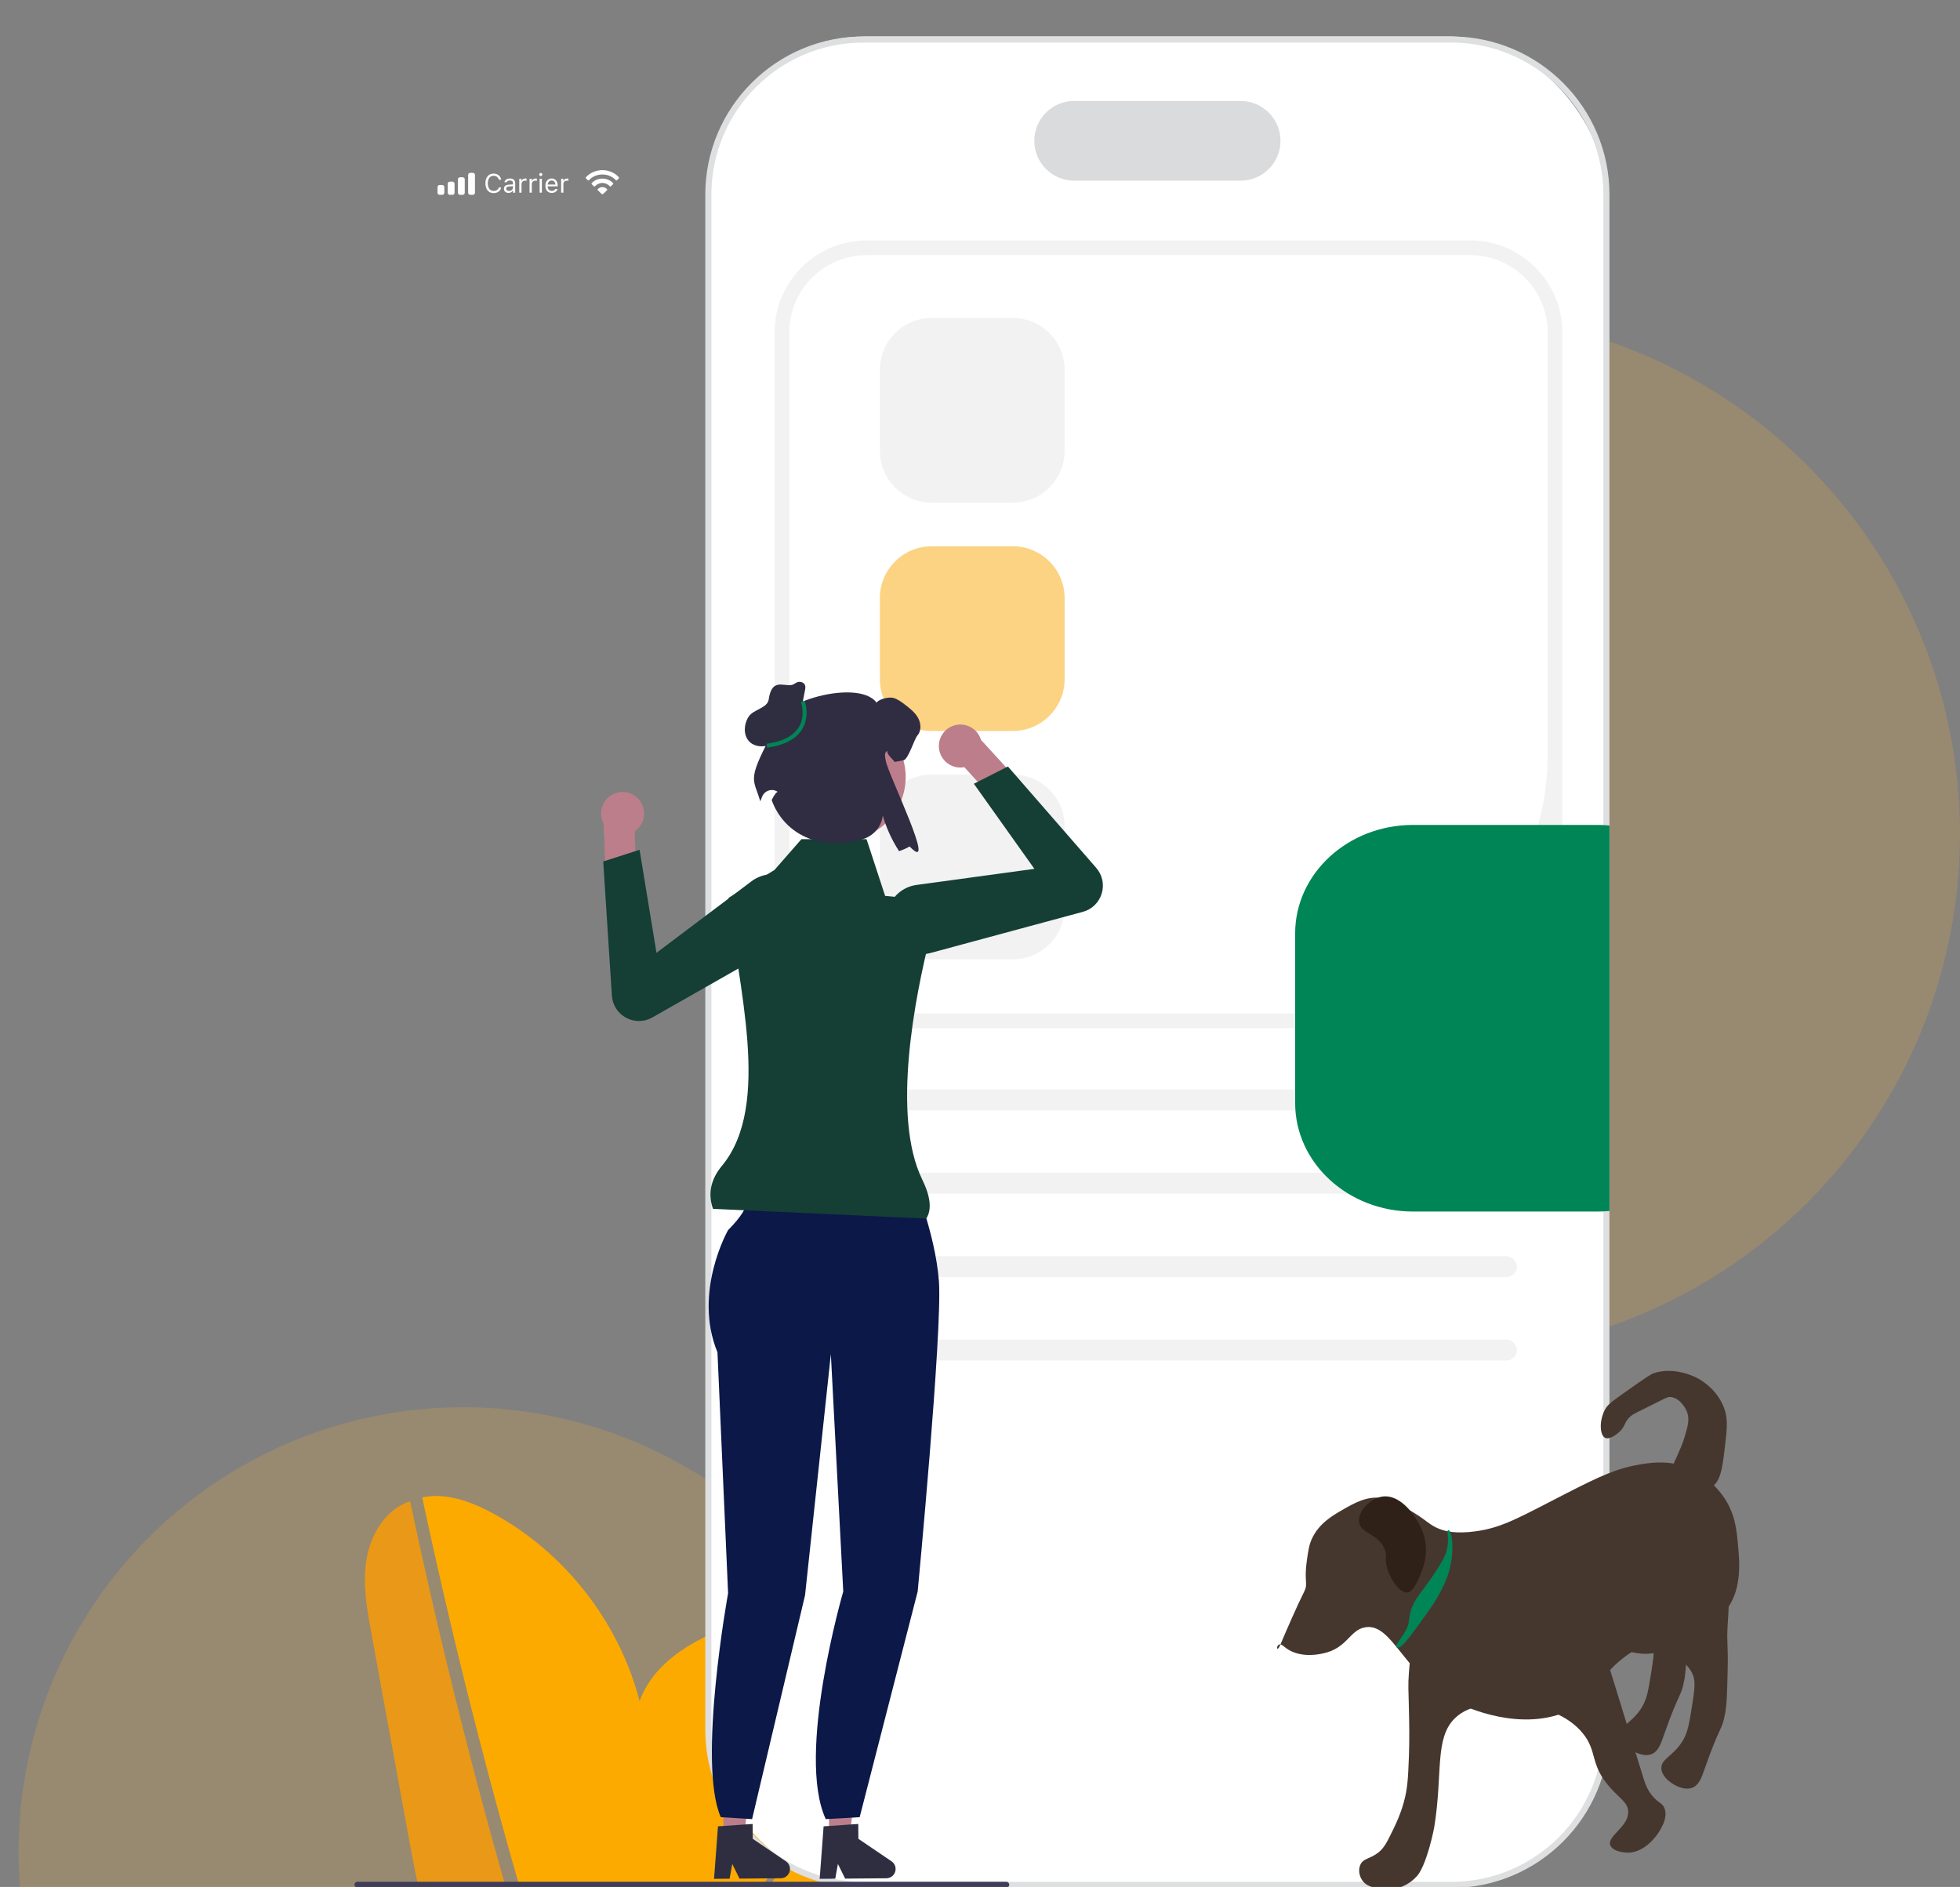 <svg width="376" height="362" viewBox="0 0 376 362" fill="none" xmlns="http://www.w3.org/2000/svg">
<rect x="0" y="0" width="376" height="362" fill="#808080" stroke="none"/>
<g clip-path="url(#clip0_301_15512)">
<circle opacity="0.2" cx="88.848" cy="355.263" r="85.293" fill="#FAAF39"/>
<circle opacity="0.2" cx="276" cy="160" r="100" fill="#FAAF39"/>
<path d="M229.467 37.737H235.066C235.662 37.737 236.167 37.681 236.525 37.324C236.882 36.966 236.935 36.465 236.935 35.865V34.68C236.935 34.084 236.882 33.583 236.525 33.225C236.167 32.867 235.662 32.811 235.066 32.811H229.459C228.87 32.811 228.366 32.867 228.008 33.228C227.65 33.586 227.598 34.084 227.598 34.673V35.865C227.598 36.465 227.65 36.966 228.008 37.324C228.366 37.681 228.87 37.737 229.467 37.737ZM229.372 37.173C229.011 37.173 228.632 37.124 228.418 36.91C228.208 36.7 228.162 36.325 228.162 35.963V34.596C228.162 34.224 228.208 33.849 228.418 33.635C228.632 33.425 229.014 33.376 229.382 33.376H235.161C235.522 33.376 235.901 33.425 236.114 33.639C236.325 33.849 236.37 34.224 236.37 34.585V35.963C236.37 36.325 236.325 36.7 236.114 36.91C235.901 37.124 235.522 37.173 235.161 37.173H229.372ZM229.232 36.728H235.304C235.55 36.728 235.687 36.7 235.792 36.594C235.897 36.489 235.929 36.352 235.929 36.107V34.442C235.929 34.196 235.894 34.059 235.792 33.954C235.687 33.849 235.55 33.821 235.304 33.821H229.232C228.986 33.821 228.849 33.849 228.744 33.954C228.643 34.059 228.607 34.196 228.607 34.442V36.107C228.607 36.352 228.643 36.489 228.744 36.594C228.849 36.7 228.986 36.728 229.232 36.728ZM237.412 36.181C237.692 36.163 238.064 35.809 238.064 35.273C238.064 34.74 237.692 34.386 237.412 34.368V36.181Z" fill="white"/>
<path d="M164.026 33.297C163.251 33.297 162.699 33.827 162.699 34.552V34.557C162.699 35.235 163.179 35.735 163.865 35.735C164.355 35.735 164.667 35.485 164.798 35.203H164.848C164.848 35.23 164.845 35.258 164.845 35.285C164.818 35.968 164.578 36.523 164.011 36.523C163.697 36.523 163.476 36.359 163.382 36.109L163.375 36.084H162.746L162.751 36.112C162.865 36.659 163.355 37.047 164.011 37.047C164.909 37.047 165.451 36.334 165.451 35.132V35.127C165.451 33.84 164.788 33.297 164.026 33.297ZM164.023 35.245C163.617 35.245 163.323 34.948 163.323 34.535V34.53C163.323 34.132 163.637 33.817 164.031 33.817C164.427 33.817 164.736 34.136 164.736 34.545V34.55C164.736 34.953 164.427 35.245 164.023 35.245Z" fill="white"/>
<path d="M166.575 34.644C166.803 34.644 166.969 34.471 166.969 34.253C166.969 34.033 166.803 33.862 166.575 33.862C166.35 33.862 166.182 34.033 166.182 34.253C166.182 34.471 166.35 34.644 166.575 34.644ZM166.575 36.48C166.803 36.48 166.969 36.31 166.969 36.089C166.969 35.869 166.803 35.698 166.575 35.698C166.35 35.698 166.182 35.869 166.182 36.089C166.182 36.31 166.35 36.48 166.575 36.48Z" fill="white"/>
<path d="M169.431 36.958H170.043V36.273H170.523V35.745H170.043V33.387H169.139C168.654 34.124 168.147 34.946 167.684 35.75V36.273H169.431V36.958ZM168.278 35.76V35.723C168.624 35.117 169.038 34.456 169.404 33.896H169.441V35.76H168.278Z" fill="white"/>
<path d="M172.003 36.958H172.641V33.387H172.005L171.072 34.042V34.644L171.961 34.015H172.003V36.958Z" fill="white"/>
<path fill-rule="evenodd" clip-rule="evenodd" d="M84.804 35.481C85.068 35.481 85.239 35.647 85.239 35.904V36.959C85.239 37.216 85.068 37.382 84.804 37.382H84.369C84.105 37.382 83.934 37.216 83.934 36.959V35.904C83.934 35.647 84.105 35.481 84.369 35.481H84.804ZM90.679 33.158C90.943 33.158 91.115 33.324 91.115 33.58V36.959C91.115 37.216 90.943 37.382 90.679 37.382H90.244C89.98 37.382 89.809 37.216 89.809 36.959V33.58C89.809 33.324 89.98 33.158 90.244 33.158H90.679ZM88.721 34.003C88.985 34.003 89.156 34.169 89.156 34.425V36.959C89.156 37.216 88.985 37.382 88.721 37.382H88.286C88.022 37.382 87.85 37.216 87.85 36.959V34.425C87.85 34.169 88.022 34.003 88.286 34.003H88.721ZM86.762 34.847C87.026 34.847 87.198 35.014 87.198 35.27V36.959C87.198 37.216 87.026 37.382 86.762 37.382H86.327C86.063 37.382 85.892 37.216 85.892 36.959V35.27C85.892 35.014 86.063 34.847 86.327 34.847H86.762Z" fill="white"/>
<path d="M94.698 37.045C95.457 37.045 96.022 36.621 96.141 35.968V35.963H95.69L95.685 35.968C95.574 36.379 95.195 36.634 94.698 36.634C94.01 36.634 93.579 36.072 93.579 35.178V35.173C93.579 34.28 94.01 33.716 94.695 33.716C95.188 33.716 95.569 34.005 95.688 34.463L95.69 34.468H96.138L96.141 34.463C96.034 33.778 95.448 33.305 94.695 33.305C93.725 33.305 93.121 34.023 93.121 35.173V35.178C93.121 36.327 93.728 37.045 94.698 37.045Z" fill="white"/>
<path d="M97.559 37.008C97.918 37.008 98.198 36.852 98.366 36.567H98.406V36.96H98.836V35.134C98.836 34.58 98.472 34.245 97.822 34.245C97.252 34.245 96.846 34.528 96.777 34.946L96.775 34.961H97.205L97.208 34.953C97.277 34.745 97.487 34.627 97.807 34.627C98.205 34.627 98.406 34.805 98.406 35.134V35.376L97.641 35.423C97.02 35.461 96.668 35.735 96.668 36.211V36.215C96.668 36.701 97.052 37.008 97.559 37.008ZM97.109 36.206V36.201C97.109 35.936 97.287 35.792 97.693 35.767L98.406 35.723V35.965C98.406 36.347 98.086 36.634 97.648 36.634C97.339 36.634 97.109 36.475 97.109 36.206Z" fill="white"/>
<path d="M99.616 36.96H100.047V35.307C100.047 34.916 100.339 34.656 100.75 34.656C100.844 34.656 100.926 34.666 101.015 34.681V34.263C100.973 34.255 100.881 34.245 100.799 34.245C100.438 34.245 100.188 34.409 100.087 34.688H100.047V34.292H99.616V36.96Z" fill="white"/>
<path d="M101.589 36.96H102.02V35.307C102.02 34.916 102.312 34.656 102.723 34.656C102.817 34.656 102.899 34.666 102.988 34.681V34.263C102.946 34.255 102.854 34.245 102.772 34.245C102.411 34.245 102.161 34.409 102.06 34.688H102.02V34.292H101.589V36.96Z" fill="white"/>
<path d="M103.74 33.778C103.904 33.778 104.037 33.644 104.037 33.48C104.037 33.317 103.904 33.184 103.74 33.184C103.577 33.184 103.443 33.317 103.443 33.48C103.443 33.644 103.577 33.778 103.74 33.778ZM103.523 36.96H103.953V34.292H103.523V36.96Z" fill="white"/>
<path d="M105.847 37.008C106.476 37.008 106.857 36.651 106.948 36.29L106.953 36.27H106.523L106.513 36.292C106.441 36.453 106.218 36.624 105.857 36.624C105.382 36.624 105.077 36.302 105.065 35.75H106.986V35.582C106.986 34.785 106.545 34.245 105.82 34.245C105.095 34.245 104.624 34.81 104.624 35.634V35.636C104.624 36.473 105.085 37.008 105.847 37.008ZM105.817 34.629C106.211 34.629 106.503 34.879 106.548 35.406H105.072C105.119 34.899 105.421 34.629 105.817 34.629Z" fill="white"/>
<path d="M107.647 36.96H108.077V35.307C108.077 34.916 108.37 34.656 108.78 34.656C108.874 34.656 108.956 34.666 109.045 34.681V34.263C109.003 34.255 108.912 34.245 108.83 34.245C108.469 34.245 108.219 34.409 108.117 34.688H108.077V34.292H107.647V36.96Z" fill="white"/>
<path d="M112.776 34.588C112.829 34.643 112.91 34.641 112.963 34.585C113.648 33.858 114.55 33.474 115.561 33.474C116.577 33.474 117.485 33.861 118.164 34.588C118.214 34.638 118.292 34.638 118.345 34.582L118.729 34.198C118.777 34.148 118.777 34.087 118.738 34.039C118.083 33.232 116.853 32.639 115.561 32.639C114.272 32.639 113.035 33.232 112.384 34.039C112.345 34.087 112.345 34.148 112.392 34.198L112.776 34.588ZM113.935 35.752C113.993 35.81 114.068 35.802 114.124 35.74C114.458 35.37 115.004 35.1 115.561 35.103C116.126 35.1 116.669 35.379 117.009 35.749C117.062 35.807 117.134 35.807 117.19 35.749L117.621 35.32C117.669 35.275 117.671 35.214 117.63 35.164C117.209 34.649 116.429 34.262 115.561 34.262C114.692 34.262 113.915 34.649 113.492 35.164C113.453 35.214 113.456 35.27 113.503 35.32L113.935 35.752ZM115.561 37.266C115.622 37.266 115.675 37.239 115.784 37.133L116.463 36.481C116.507 36.439 116.516 36.378 116.48 36.328C116.296 36.094 115.953 35.891 115.561 35.891C115.16 35.891 114.815 36.102 114.636 36.345C114.606 36.389 114.62 36.439 114.661 36.481L115.338 37.133C115.447 37.236 115.499 37.266 115.561 37.266Z" fill="white"/>
<path d="M232.998 76.581C232.925 76.581 232.864 76.569 232.815 76.545C232.767 76.526 232.742 76.493 232.742 76.444C232.742 76.389 232.764 76.347 232.806 76.316C232.855 76.286 232.916 76.258 232.989 76.234C233.166 76.185 233.318 76.112 233.446 76.015C233.58 75.911 233.687 75.771 233.766 75.594C233.918 75.235 234.064 74.891 234.204 74.562C234.344 74.227 234.479 73.895 234.606 73.566C234.734 73.237 234.862 72.901 234.99 72.56C235.124 72.219 235.258 71.86 235.392 71.482C235.459 71.293 235.505 71.147 235.529 71.043C235.554 70.94 235.575 70.864 235.593 70.815C235.685 70.79 235.77 70.766 235.849 70.742C235.929 70.717 236.017 70.687 236.114 70.65C236.2 70.608 236.273 70.553 236.334 70.486C236.395 70.419 236.44 70.367 236.471 70.331C236.489 70.318 236.507 70.312 236.526 70.312C236.544 70.306 236.562 70.318 236.58 70.349C236.599 70.385 236.614 70.422 236.626 70.459C236.638 70.495 236.65 70.535 236.663 70.577C236.797 71.01 236.934 71.448 237.074 71.893C237.22 72.332 237.363 72.767 237.503 73.2C237.644 73.626 237.778 74.038 237.905 74.434C238.04 74.824 238.161 75.183 238.271 75.512C238.326 75.677 238.393 75.808 238.472 75.905C238.557 76.002 238.649 76.079 238.746 76.133C238.85 76.182 238.963 76.222 239.084 76.252C239.164 76.271 239.224 76.295 239.267 76.325C239.31 76.356 239.331 76.398 239.331 76.453C239.331 76.49 239.31 76.517 239.267 76.536C239.231 76.554 239.182 76.563 239.121 76.563C239.011 76.563 238.871 76.56 238.701 76.554C238.536 76.548 238.365 76.542 238.189 76.536C238.012 76.523 237.854 76.517 237.714 76.517C237.592 76.517 237.455 76.52 237.302 76.526C237.156 76.533 237.007 76.539 236.855 76.545C236.708 76.551 236.583 76.554 236.48 76.554C236.419 76.554 236.364 76.545 236.315 76.526C236.273 76.502 236.251 76.469 236.251 76.426C236.251 76.377 236.276 76.338 236.325 76.307C236.373 76.271 236.431 76.246 236.498 76.234C236.717 76.198 236.876 76.143 236.973 76.07C237.071 75.99 237.107 75.878 237.083 75.731C237.065 75.628 237.037 75.506 237.001 75.366C236.964 75.22 236.925 75.07 236.882 74.918C236.845 74.76 236.806 74.617 236.763 74.489C236.751 74.44 236.733 74.406 236.708 74.388C236.684 74.364 236.638 74.352 236.571 74.352H234.926C234.884 74.352 234.85 74.367 234.826 74.397C234.801 74.422 234.783 74.461 234.771 74.516C234.747 74.595 234.716 74.687 234.68 74.79C234.649 74.888 234.616 74.991 234.579 75.101C234.549 75.204 234.518 75.302 234.488 75.393C234.463 75.485 234.445 75.564 234.433 75.631C234.402 75.795 234.43 75.926 234.515 76.024C234.606 76.115 234.762 76.188 234.981 76.243C235.146 76.286 235.228 76.35 235.228 76.435C235.228 76.472 235.207 76.502 235.164 76.526C235.127 76.545 235.073 76.554 234.999 76.554C234.859 76.554 234.713 76.548 234.561 76.536C234.408 76.529 234.241 76.526 234.058 76.526C233.875 76.526 233.696 76.536 233.519 76.554C233.348 76.572 233.175 76.581 232.998 76.581ZM235.173 73.931H236.443C236.529 73.931 236.571 73.913 236.571 73.876C236.571 73.858 236.568 73.843 236.562 73.831C236.562 73.818 236.559 73.8 236.553 73.776L235.913 71.665C235.889 71.579 235.868 71.537 235.849 71.537C235.837 71.537 235.816 71.576 235.785 71.656L235.018 73.776C235.006 73.806 234.999 73.831 234.999 73.849C234.999 73.879 235.015 73.901 235.045 73.913C235.082 73.925 235.124 73.931 235.173 73.931Z" fill="white"/>
<g clip-path="url(#clip1_301_15512)">
<path d="M97 362H80.276C80.236 361.823 80.196 361.647 80.158 361.468C79.45 358.25 78.852 355.001 78.262 351.775C75.919 338.94 73.577 326.105 71.234 313.27C70.399 308.699 69.564 304.026 70.259 299.433C70.957 294.84 73.484 290.261 77.695 288.382C78.021 288.237 78.351 288.11 78.683 288C80.178 295.073 81.74 302.132 83.373 309.173C85.054 316.422 86.808 323.654 88.633 330.867C90.468 338.117 92.377 345.346 94.357 352.553C95.175 355.529 96.005 358.501 96.849 361.468C96.898 361.644 96.949 361.823 97 362Z" fill="#E99917"/>
<path d="M191.388 334.213C185.594 343.522 179.689 352.885 172.893 361.465C172.752 361.645 172.61 361.822 172.466 362H147.389C147.524 361.822 147.663 361.642 147.803 361.465C151.742 356.384 155.79 351.387 159.957 346.491C164.713 340.906 169.626 335.454 174.739 330.194C179.659 325.133 184.762 320.249 190.102 315.636C190.736 315.087 191.373 314.545 192.013 314.005C192.569 313.537 191.768 312.746 191.22 313.209C185.839 317.745 180.698 322.561 175.747 327.562C170.586 332.776 165.628 338.189 160.836 343.742C155.977 349.372 151.288 355.143 146.735 361.019C146.62 361.168 146.505 361.316 146.393 361.465C146.253 361.642 146.114 361.82 145.981 362H99.68C99.628 361.822 99.576 361.642 99.527 361.465C98.899 359.283 98.281 357.102 97.669 354.918C95.641 347.671 93.685 340.407 91.802 333.12C89.932 325.871 88.133 318.602 86.408 311.315C84.674 303.992 83.015 296.654 81.432 289.297C81.288 288.625 81.144 287.95 81 287.277C85.394 286.315 90.213 287.997 94.287 290.179C108.191 297.628 118.75 311.072 122.694 326.346C125.703 318.15 134.489 313.704 142.809 311.052C153.413 307.674 164.537 305.915 175.668 305.861C179.68 305.841 183.768 306.055 187.534 307.436C191.303 308.814 194.75 311.518 196.205 315.256C198.66 321.571 194.968 328.46 191.388 334.213Z" fill="#FDAA00"/>
<rect x="136" y="7" width="172" height="355" rx="30" fill="white"/>
<rect x="161" y="209" width="130" height="4" fill="#F2F2F2"/>
<rect x="161" y="225" width="130" height="4" fill="#F2F2F2"/>
<rect x="161" y="241" width="130" height="4" rx="2" fill="#F2F2F2"/>
<rect x="161" y="257" width="130" height="4" rx="2" fill="#F2F2F2"/>
<path d="M282.062 197.252H166.248C156.513 197.252 148.593 189.332 148.593 179.598V63.783C148.593 54.048 156.513 46.129 166.248 46.129H282.062C291.797 46.129 299.717 54.048 299.717 63.783V179.598C299.717 189.332 291.797 197.252 282.062 197.252ZM166.248 48.953C158.058 48.953 151.418 55.593 151.418 63.783V179.598C151.418 187.788 158.058 194.427 166.248 194.427H247.373C274.721 194.427 296.892 172.257 296.892 144.908V63.783C296.892 55.593 290.252 48.953 282.062 48.953L166.248 48.953Z" fill="#F2F2F2"/>
<path d="M178.733 60.997C173.252 60.997 168.793 65.456 168.793 70.938V86.497C168.793 91.978 173.252 96.437 178.733 96.437H194.293C199.774 96.437 204.233 91.978 204.233 86.497V70.938C204.233 65.456 199.774 60.997 194.293 60.997H178.733Z" fill="#F2F2F2"/>
<path d="M178.733 104.798C173.252 104.798 168.793 109.257 168.793 114.738V130.297C168.793 135.779 173.252 140.238 178.733 140.238H194.293C199.774 140.238 204.233 135.779 204.233 130.297V114.738C204.233 109.257 199.774 104.798 194.293 104.798H178.733Z" fill="#FCD382"/>
<path d="M178.733 148.599C173.252 148.599 168.793 153.058 168.793 158.539V174.098C168.793 179.58 173.252 184.039 178.733 184.039H194.293C199.774 184.039 204.233 179.58 204.233 174.098V158.539C204.233 153.058 199.774 148.599 194.293 148.599H178.733Z" fill="#F2F2F2"/>
<path d="M278.419 362.19H165.635C148.909 362.19 135.301 348.583 135.301 331.856V37.334C135.301 20.608 148.909 7 165.635 7H278.419C295.145 7 308.753 20.608 308.753 37.334V331.856C308.753 348.583 295.145 362.19 278.419 362.19ZM165.635 8.168C149.551 8.168 136.469 21.25 136.469 37.334V331.856C136.469 347.94 149.551 361.022 165.635 361.022H278.419C294.503 361.022 307.585 347.94 307.585 331.856V37.334C307.585 21.25 294.503 8.168 278.419 8.168H165.635Z" fill="#DEDFE0"/>
<path d="M238 34.659H206.06C201.844 34.659 198.416 31.231 198.416 27.014C198.416 22.797 201.844 19.369 206.06 19.369H238C242.216 19.369 245.645 22.797 245.645 27.014C245.645 31.231 242.216 34.659 238 34.659Z" fill="#DADBDC"/>
<path d="M193.609 361.577C193.609 361.892 193.352 362.149 193.037 362.149H68.572C68.257 362.149 68 361.892 68 361.577C68 361.261 68.257 361.005 68.572 361.005H193.037C193.352 361.005 193.609 361.261 193.609 361.577Z" fill="#3F3D58"/>
<path d="M271.065 158.259C258.6 158.259 248.459 167.591 248.459 179.063V211.625C248.459 223.096 258.6 232.429 271.065 232.429H306.448C318.913 232.429 329.053 223.096 329.053 211.625V179.063C329.053 167.591 318.913 158.259 306.448 158.259H271.065Z" fill="#008556"/>
<path d="M159.054 352.209L163.037 352.175L164.8 336.455L158.922 336.504L159.054 352.209Z" fill="#BC7E8B"/>
<path d="M171.812 358.542C171.821 359.522 171.03 360.329 170.047 360.338L162.128 360.404L160.742 357.594L160.232 360.418L157.245 360.446L157.999 350.372L159.039 350.303L163.279 350.011L164.647 349.919L164.671 352.769L171.032 357.084C171.516 357.413 171.807 357.957 171.812 358.542Z" fill="#2F2E41"/>
<path d="M138.79 352.209L142.773 352.175L144.536 336.455L138.658 336.504L138.79 352.209Z" fill="#BC7E8B"/>
<path d="M151.548 358.542C151.556 359.522 150.766 360.329 149.782 360.338L141.864 360.404L140.477 357.594L139.968 360.418L136.98 360.446L137.735 350.372L138.774 350.303L143.014 350.011L144.382 349.919L144.406 352.769L150.768 357.084C151.251 357.413 151.543 357.957 151.548 358.542Z" fill="#2F2E41"/>
<path d="M174.683 225.11L158.539 225.62L143.245 229.019C143.245 229.019 144.774 230.888 139.676 235.986C139.676 235.986 132.878 247.882 137.637 259.438L139.676 305.661C139.676 305.661 133.73 338.245 138.273 348.616L144.277 348.991L154.437 306.037L159.389 259.778L161.768 305.321C161.768 305.321 152.666 336.581 158.413 348.991L164.916 348.616L176.043 305.321C176.043 305.321 180.801 255.359 180.121 245.843C179.441 236.326 174.683 225.11 174.683 225.11Z" fill="#0B1848"/>
<path d="M120.468 152.071C122.675 152.642 124.001 154.894 123.429 157.101C123.167 158.113 122.55 158.935 121.749 159.479L121.749 159.484L122.062 167.068L116.259 169.753L115.796 158.084L115.836 158.085C115.333 157.189 115.159 156.106 115.437 155.032C116.009 152.825 118.261 151.499 120.468 152.071Z" fill="#BC7E8B"/>
<path d="M152.901 179.135C154.121 177.926 154.828 176.288 154.854 174.507C154.89 172.117 153.692 169.948 151.651 168.704C149.3 167.272 146.36 167.417 144.161 169.073L125.938 182.793L122.691 163.028L115.72 165.272L117.383 191.009C117.499 192.81 118.517 194.396 120.105 195.252C121.693 196.108 123.577 196.087 125.145 195.195L151.48 180.212C152.009 179.911 152.485 179.548 152.901 179.135Z" fill="#153E35"/>
<path d="M180.688 141.015C179.523 142.974 180.167 145.507 182.127 146.672C183.025 147.206 184.042 147.356 184.994 147.177L184.998 147.182L190.115 152.787L196.126 150.609L188.24 141.996L188.212 142.025C187.938 141.034 187.299 140.142 186.345 139.576C184.386 138.411 181.853 139.055 180.688 141.015Z" fill="#BC7E8B"/>
<path d="M178.478 182.833L207.728 174.932C209.47 174.461 210.823 173.15 211.348 171.424C211.873 169.698 211.479 167.856 210.294 166.495L193.354 147.047L186.824 150.361L198.434 166.684L175.833 169.77C173.106 170.142 170.916 172.109 170.255 174.782C169.68 177.102 170.357 179.485 172.065 181.158C173.338 182.404 174.994 183.07 176.71 183.069C177.296 183.069 177.89 182.992 178.478 182.833Z" fill="#153E35"/>
<path d="M136.776 231.91L177.679 233.787C178.803 232.081 178.499 229.516 176.925 226.303C170.985 214.175 175.497 191.231 178.531 179.284C179.383 175.932 177.097 172.599 173.656 172.255L169.799 171.869L166.234 160.987H153.749L148.569 166.904L139.778 172.245C141.378 188.726 148.196 211.999 138.484 223.67C136.359 226.222 135.757 228.983 136.776 231.91Z" fill="#153E35"/>
<path d="M161.58 161.238C154.863 161.238 149.418 155.793 149.418 149.077C149.418 142.36 154.863 136.916 161.58 136.916C168.296 136.916 173.741 142.36 173.741 149.077C173.741 155.793 168.296 161.238 161.58 161.238Z" fill="#BC7E8B"/>
<path d="M147.818 141.293C146.126 135.124 164.567 129.834 168.151 134.802C168.649 134.095 170.491 133.666 171.336 133.883C172.181 134.1 172.891 134.641 173.585 135.166C174.538 135.898 175.526 136.656 176.111 137.709C176.7 138.758 176.791 140.188 175.998 141.098C175.37 141.821 174.266 145.666 173.321 145.857C172.662 145.991 172.108 146.1 171.631 146.178C171.207 145.558 170.124 144.78 170.202 144.03C169.56 144.455 169.795 145.202 169.924 145.965C170.354 148.508 180.054 168.19 174.499 162.39C173.948 162.715 173.268 163.019 172.484 163.296C171.154 161.29 170.062 158.924 169.342 156.45L169.337 156.495C169.09 158.645 167.518 160.41 165.44 161.012C157.1 163.428 150.355 159.883 148.034 153.49C148.884 151.765 149.254 151.953 149.178 151.901C148.117 151.187 146.66 151.654 146.204 152.849C146.069 153.201 145.947 153.502 145.842 153.728C144.633 149.404 143.195 150.028 147.818 141.293Z" fill="#302C42"/>
<path d="M153.571 136.817L154.423 132.462C154.494 132.096 154.562 131.699 154.397 131.364C154.185 130.934 153.64 130.756 153.166 130.825C152.691 130.893 152.336 131.326 151.865 131.41C150.224 131.7 148.055 130.079 147.467 134.18C147.221 135.889 144.494 136.07 143.582 137.537C142.671 139.004 142.56 141.122 143.803 142.321C144.796 143.278 146.391 143.388 147.68 142.899C148.97 142.41 150.005 141.423 150.909 140.381C151.813 139.339 152.632 138.212 153.675 137.309" fill="#2F2E41"/>
<path d="M147.168 143.441C150.496 142.976 152.764 141.766 153.91 139.844C155.409 137.328 154.405 134.558 154.362 134.442L153.658 134.703C153.667 134.729 154.579 137.264 153.261 139.466C152.236 141.179 150.151 142.266 147.065 142.698L147.168 143.441Z" fill="#008556"/>
</g>
<path d="M270.278 289.647C273.722 291.6 274.062 292.521 276.148 293.326C277.205 293.734 279.182 294.294 282.997 293.786C288.254 293.086 291.496 291.09 300.609 286.428C307.108 283.103 310.286 281.65 314.795 280.91C318.175 280.356 320.139 280.558 321.644 280.91C326.896 282.139 329.763 285.947 330.45 286.888C332.823 290.141 333.124 293.319 333.385 296.085C333.715 299.57 334.191 304.606 331.428 308.501C327.967 313.383 323.146 311.219 314.795 315.859C305.566 320.987 307.109 326.044 299.63 328.735C290.06 332.178 279.641 326.736 279.084 326.436C269.175 321.094 267.148 311.4 261.962 312.18C258.863 312.646 258.554 316.262 253.645 317.239C252.726 317.421 248.946 318.174 246.307 315.859C244.686 314.437 244.736 317.621 245.573 315.629C246.648 313.072 248.817 308.082 250.221 305.282C250.97 303.787 250.125 303.325 250.71 299.304C250.995 297.34 251.14 296.349 251.688 295.166C253.048 292.234 255.688 290.72 257.559 289.647C259.834 288.342 262.072 287.059 264.897 287.348C266.513 287.513 267.768 288.225 270.278 289.647Z" fill="#46372E"/>
<path d="M329.961 300.684C330.828 301.352 331.035 302.707 331.428 305.282C331.792 307.665 331.571 309.127 331.428 311.72C331.214 315.613 331.552 315.251 331.428 320.458C331.327 324.742 331.276 326.884 330.939 328.735C330.333 332.063 330.01 330.784 327.025 339.312C326.42 341.042 325.937 342.51 324.579 342.99C322.878 343.592 320.917 342.248 320.666 342.071C320.253 341.78 318.8 340.756 318.709 339.312C318.593 337.478 320.802 337.013 322.623 334.253C323.759 332.53 324.033 330.805 324.579 327.355C325.099 324.075 325.359 322.434 324.579 320.917C323.157 318.15 319.902 317.292 319.687 317.239C317.739 316.755 317.11 317.44 314.795 317.239C312.63 317.05 309.064 316.092 308.436 314.479C306.714 310.058 325.815 297.492 329.961 300.684Z" fill="#46372E"/>
<path d="M322.133 294.246C323.001 294.914 323.208 296.269 323.601 298.844C323.965 301.227 323.743 302.689 323.601 305.282C323.387 309.175 323.724 308.813 323.601 314.02C323.499 318.304 323.449 320.446 323.112 322.297C322.506 325.625 322.183 324.346 319.198 332.874C318.593 334.604 318.11 336.072 316.752 336.552C315.051 337.154 313.09 335.81 312.839 335.633C312.426 335.342 310.973 334.318 310.882 332.874C310.766 331.04 312.975 330.575 314.795 327.815C315.932 326.092 316.206 324.367 316.752 320.917C317.272 317.637 317.532 315.996 316.752 314.479C315.329 311.712 312.074 310.854 311.86 310.801C309.912 310.317 309.283 311.002 306.968 310.801C304.803 310.612 301.237 309.654 300.608 308.041C298.887 303.62 317.988 291.054 322.133 294.246Z" fill="#46372E"/>
<path d="M307.458 316.779C308.008 317.568 308.64 319.604 309.904 323.677C310.467 325.493 314.116 337.441 315.285 341.151C315.621 342.218 316.056 343.549 317.242 344.83C318.239 345.908 318.772 345.874 319.199 346.669C320.308 348.738 318.143 351.657 317.731 352.188C317.252 352.805 315.026 355.671 311.86 355.407C311.53 355.379 309.39 355.2 308.925 354.027C308.212 352.229 312.404 350.541 312.35 347.589C312.318 345.845 310.831 345.123 308.925 342.99C304.836 338.415 306.58 336.038 303.544 332.414C299.003 326.993 290.563 326.894 289.357 326.896C286.232 326.9 281.883 326.906 279.084 329.655C275.181 333.487 276.794 340.191 275.17 350.348C275.17 350.348 274.907 351.995 274.192 354.487C273.012 358.599 272.07 359.661 271.746 360.005C271.305 360.472 270.016 361.803 267.832 362.304C267.531 362.373 266.14 362.673 264.408 362.304C263.258 362.06 262.21 361.837 261.473 360.925C260.765 360.05 260.497 358.732 260.983 357.706C261.572 356.464 262.786 356.666 264.408 355.407C265.553 354.518 266.149 353.281 267.343 350.808C267.871 349.713 268.663 348.053 269.3 345.75C270.037 343.084 270.127 341.024 270.278 337.012C270.405 333.633 270.344 330.824 270.278 327.815C270.202 324.312 270.097 323.168 270.278 320.917C270.468 318.556 270.653 316.257 271.257 314.939C274.506 307.852 300.286 306.497 307.458 316.779Z" fill="#46372E"/>
<path d="M328.004 285.509C330.095 284.422 330.394 281.878 330.939 277.231C331.337 273.846 331.573 271.831 330.45 269.414C328.934 266.151 326.088 264.629 325.558 264.355C324.979 264.056 321.179 262.162 317.242 263.436C316.692 263.613 315.237 264.63 312.35 266.655C308.904 269.071 308.398 269.532 307.947 270.333C306.739 272.478 306.867 275.376 307.947 275.852C308.767 276.213 310.184 275.199 310.882 274.472C311.717 273.604 311.591 273.078 312.35 272.173C312.951 271.456 313.516 271.206 315.285 270.333C319.665 268.173 319.887 267.886 320.666 268.034C322.607 268.403 323.532 270.621 323.601 270.793C324.194 272.272 323.787 273.616 323.112 275.852C322.755 277.035 322.349 277.947 321.644 279.531C320.369 282.397 320.033 282.612 320.177 283.209C320.647 285.168 325.242 286.944 328.004 285.509Z" fill="#46372E"/>
<path d="M277.861 293.556C278.67 293.682 279.062 298.029 277.861 301.833C277.039 304.435 275.382 307.069 275.087 307.534C274.854 307.9 274.629 308.234 273.947 309.191C270.61 313.874 268.925 316.214 268.077 316.089C266.946 315.923 270.041 313.409 270.278 311.006C270.719 306.537 272.854 305.985 276.638 299.509C278.685 296.005 277.229 293.458 277.861 293.556Z" fill="#008556"/>
<path d="M260.739 292.176C260.33 290.22 262.655 287.502 265.142 287.118C268.768 286.558 271.915 291.085 272.969 294.016C274.419 298.047 272.791 301.51 271.991 303.213C270.987 305.348 270.237 305.488 270.034 305.512C268.554 305.686 266.799 303.138 266.12 300.914C265.523 298.957 266.197 298.689 265.631 297.235C264.466 294.242 261.175 294.265 260.739 292.176Z" fill="#302118"/>
</g>
<defs>
<clipPath id="clip0_301_15512">
<rect width="376" height="362" fill="white"/>
</clipPath>
<clipPath id="clip1_301_15512">
<rect width="240.753" height="355.19" fill="white" transform="translate(68 7)"/>
</clipPath>
</defs>
</svg>
